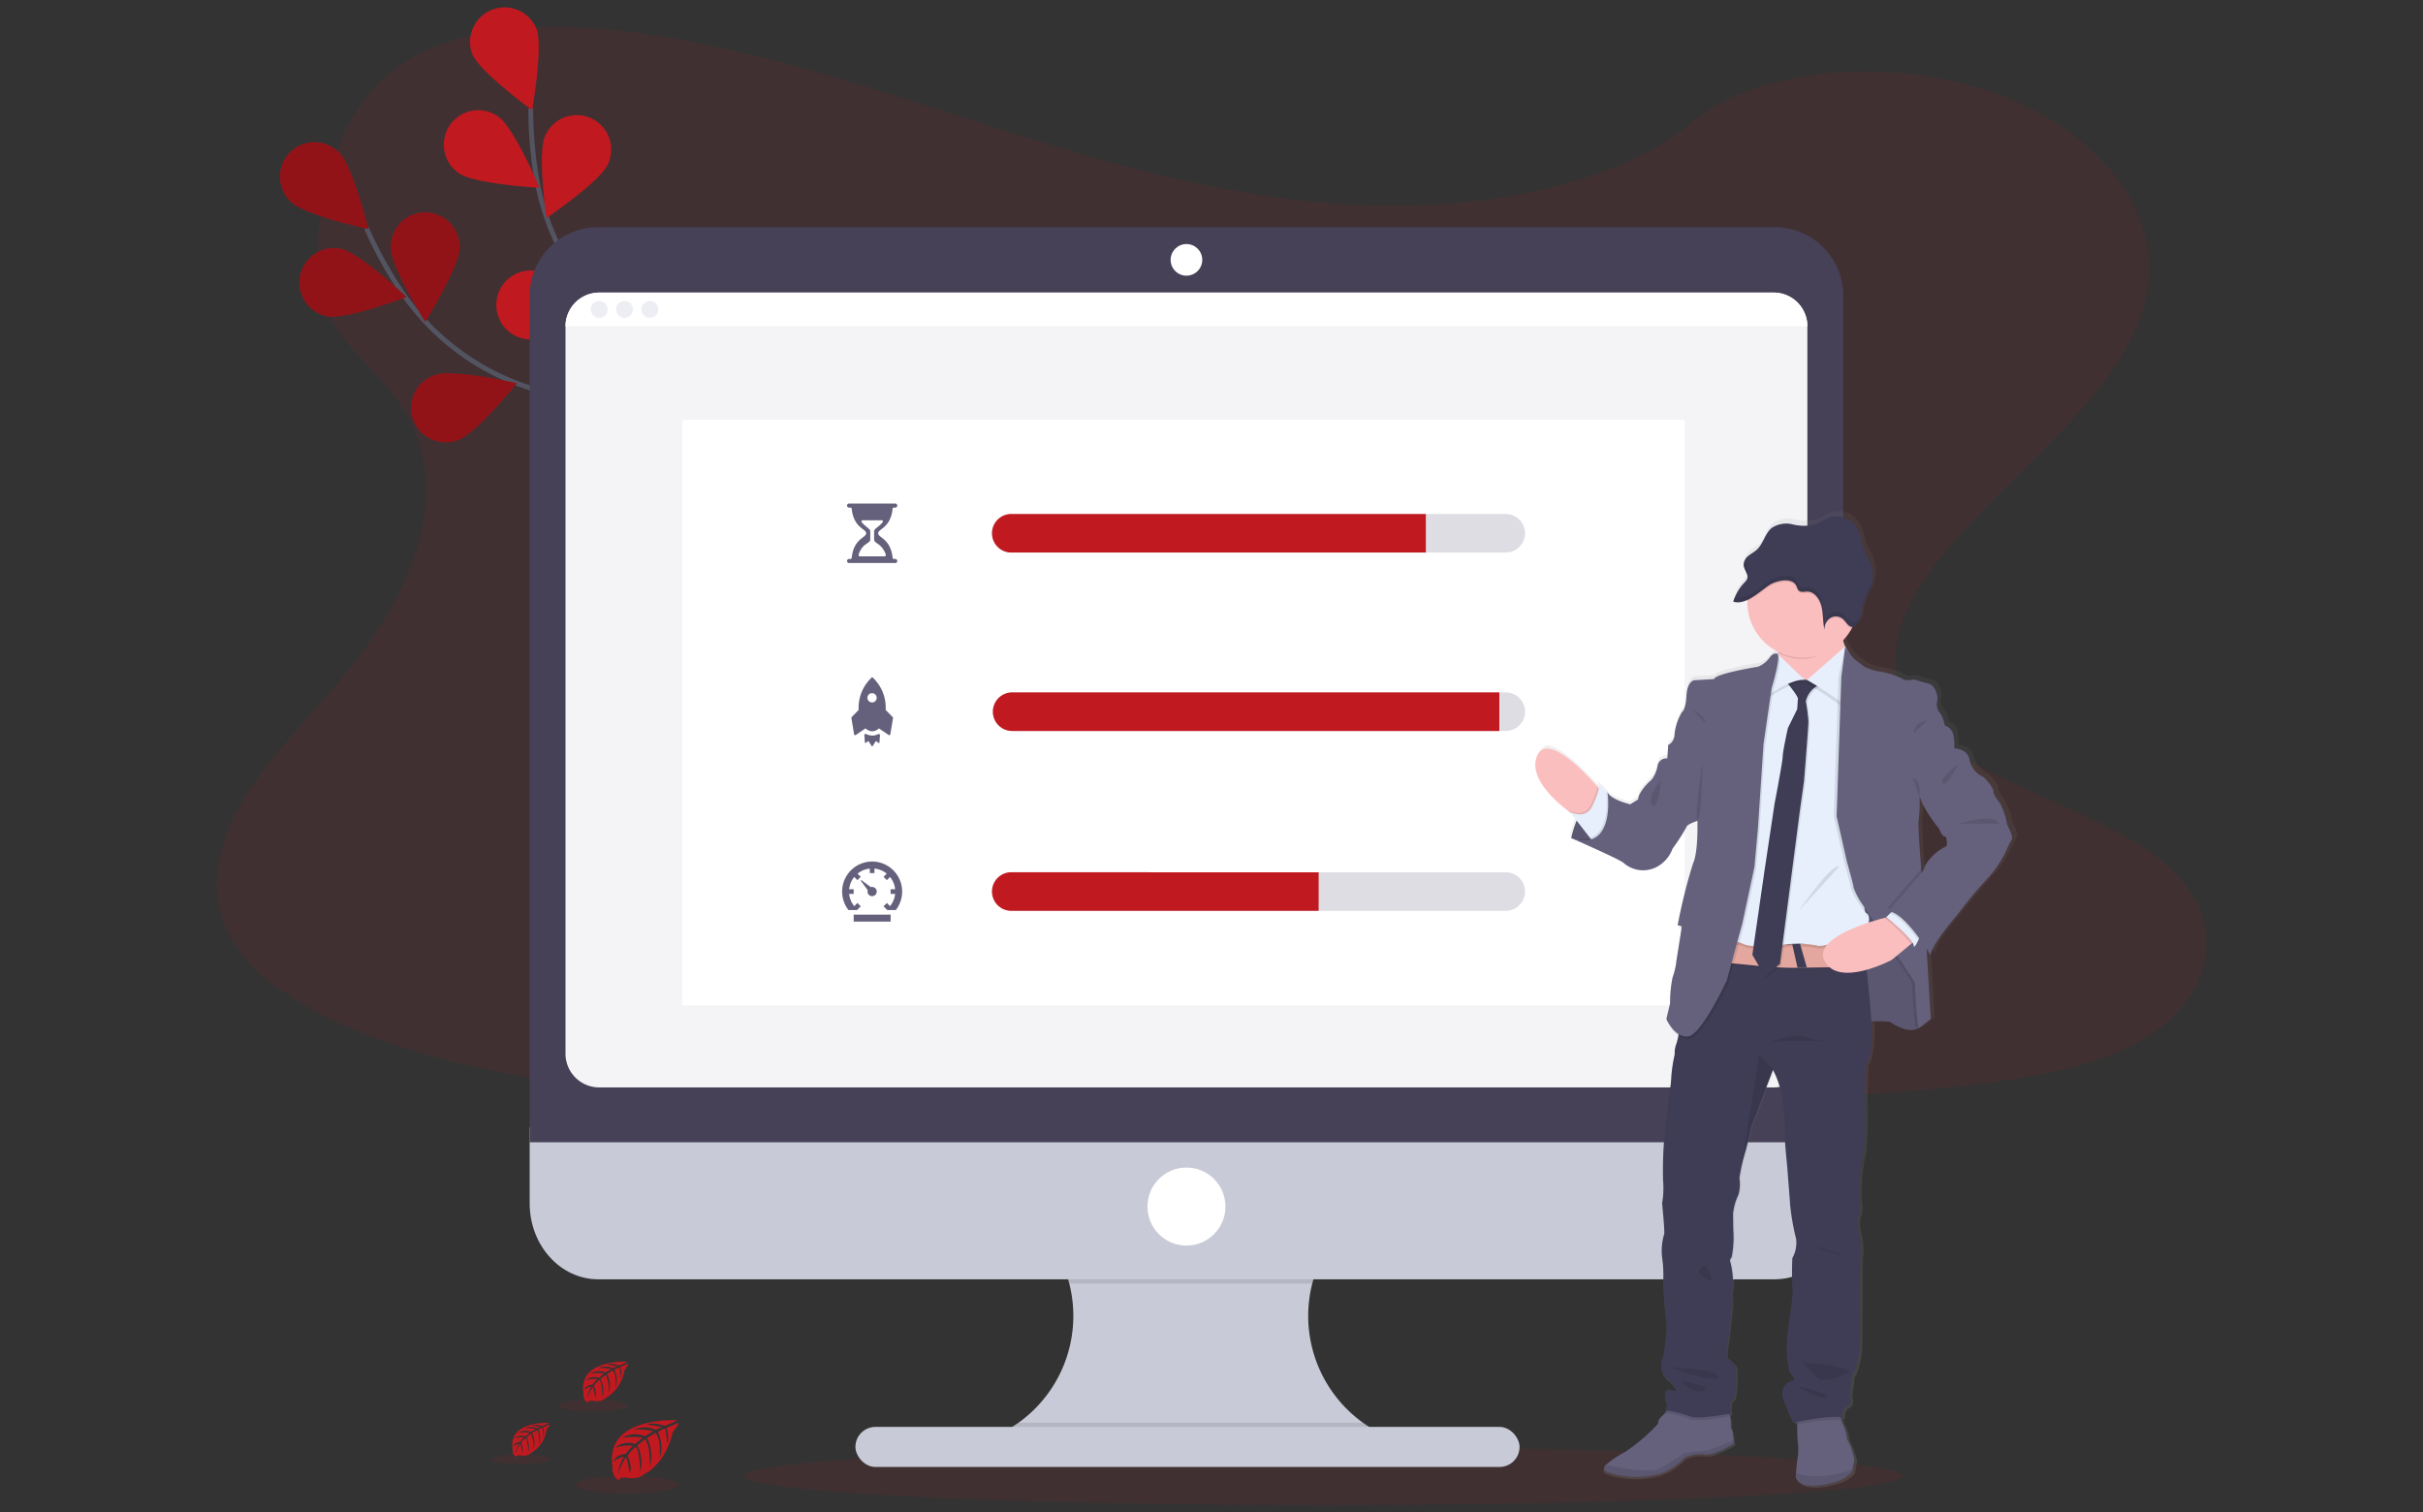 <svg height="156" viewBox="0 0 250 156" width="250" xmlns="http://www.w3.org/2000/svg" xmlns:xlink="http://www.w3.org/1999/xlink"><rect x="0" y="0" width="250" height="156" fill="#333333" stroke="none"/><clipPath id="a"><path d="m508.235 1352.217h250v156h-250z"/></clipPath><linearGradient id="b" gradientUnits="objectBoundingBox" x1="-1.791" x2="-1.791" y1="1"><stop offset="0" stop-color="#808080" stop-opacity=".251"/><stop offset=".54" stop-color="#808080" stop-opacity=".122"/><stop offset="1" stop-color="#808080" stop-opacity=".102"/></linearGradient><g clip-path="url(#a)" transform="translate(-508.235 -1352.217)"><path d="m207.373 110.517q-.289.2-.589.38a20.652 20.652 0 0 1 -2.3 1.233c-4.187 1.936-9.343 2.881-14.366 3.524-11.268 1.442-22.772 1.722-34.226 2-30.951.744-61.982 1.49-92.85-.228-12.2-.678-24.665-1.813-35.72-5.292q-2.376-.748-4.66-1.645a39.733 39.733 0 0 1 -8.5-4.46 16.789 16.789 0 0 1 -5.308-5.72c-2.335-4.5-1.1-9.561 1.568-13.977a43.145 43.145 0 0 1 3.746-5.132c2.052-2.478 4.323-4.9 6.394-7.375 7.372-8.84 12.182-20 5.377-29.058-1.963-2.6-4.781-4.885-6.375-7.6-2.036-3.472-1.877-7.329-1.231-11.076.084-.473.178-.946.266-1.413 1.113-5.556 3.192-11.532 9.59-15.01 6.653-3.6 16.1-3.422 24.362-2.141 12.849 2.001 24.696 6.188 36.664 9.973s24.5 7.238 37.661 7.616c11.62.326 25.172-2.128 32.883-8.516 7.493-6.2 21.57-6.673 31.721-2.926 6.958 2.569 12.16 7.2 14.351 12.412a14.629 14.629 0 0 1 .956 3.233 13.13 13.13 0 0 1 .178 3.047 13.413 13.413 0 0 1 -.178 1.5c-1.7 10.28-13.9 18.387-21.32 27.572-3.625 4.485-6.184 9.871-3.691 14.71 3.8 7.37 17.022 9.991 25.011 15.475a17.752 17.752 0 0 1 3.925 3.533c3.858 4.87 2.429 11.472-3.339 15.361z" fill="#c11920" opacity=".1" transform="translate(522.99 1348.304)"/><path d="m66.368 70.827s-8.207-14.544-20.574-18.733a25.3 25.3 0 0 1 -12.817-9.588 42.411 42.411 0 0 1 -3.782-6.8" fill="none" stroke="#535461" stroke-miterlimit="10" stroke-width=".499" transform="translate(516.855 1340.053)"/><g fill="#c11920"><path d="m17.9 29.52c1.408 1.367 7.97 2.78 7.97 2.78s-1.606-6.517-3.019-7.884a3.556 3.556 0 1 0 -4.953 5.1z" transform="translate(520.373 1343.547)"/><path d="m22.379 45.624c1.925.382 8.207-2 8.207-2s-4.892-4.6-6.819-4.978a3.555 3.555 0 1 0 -1.383 6.975z" transform="translate(519.606 1339.234)"/><path d="m40.479 63.518c1.855-.642 6.066-5.864 6.066-5.864s-6.544-1.5-8.4-.855a3.556 3.556 0 1 0 2.319 6.719z" transform="translate(515.02 1334.1)"/><path d="m58.084 73.732c1.938-.319 6.976-4.753 6.976-4.753s-6.189-2.589-8.134-2.269a3.559 3.559 0 0 0 1.158 7.022z" transform="translate(509.818 1331.245)"/><path d="m39.8 37.075c0 1.963-3.55 7.657-3.55 7.657s-3.558-5.691-3.559-7.654a3.556 3.556 0 1 1 7.11 0z" transform="translate(515.86 1340.695)"/><path d="m59.989 49.011c-.587 1.873-5.681 6.244-5.681 6.244s-1.691-6.5-1.106-8.369a3.556 3.556 0 0 1 6.78 2.125z" transform="translate(510.064 1337.54)"/><path d="m77.837 63.8c-.266 1.945-4.548 7.115-4.548 7.115s-2.765-6.116-2.5-8.062a3.556 3.556 0 1 1 7.048.947z" transform="translate(505.033 1333.211)"/></g><path d="m17.9 29.52c1.408 1.367 7.97 2.78 7.97 2.78s-1.606-6.517-3.019-7.884a3.556 3.556 0 1 0 -4.953 5.1z" opacity=".25" transform="translate(520.373 1343.547)"/><path d="m22.379 45.624c1.925.382 8.207-2 8.207-2s-4.892-4.6-6.819-4.978a3.555 3.555 0 1 0 -1.383 6.975z" opacity=".25" transform="translate(519.606 1339.234)"/><path d="m40.479 63.518c1.855-.642 6.066-5.864 6.066-5.864s-6.544-1.5-8.4-.855a3.556 3.556 0 1 0 2.319 6.719z" opacity=".25" transform="translate(515.02 1334.1)"/><path d="m58.084 73.732c1.938-.319 6.976-4.753 6.976-4.753s-6.189-2.589-8.134-2.269a3.559 3.559 0 0 0 1.158 7.022z" opacity=".25" transform="translate(509.818 1331.245)"/><path d="m39.8 37.075c0 1.963-3.55 7.657-3.55 7.657s-3.558-5.691-3.559-7.654a3.556 3.556 0 1 1 7.11 0z" opacity=".25" transform="translate(515.86 1340.695)"/><path d="m59.989 49.011c-.587 1.873-5.681 6.244-5.681 6.244s-1.691-6.5-1.106-8.369a3.556 3.556 0 0 1 6.78 2.125z" opacity=".25" transform="translate(510.064 1337.54)"/><path d="m77.837 63.8c-.266 1.945-4.548 7.115-4.548 7.115s-2.765-6.116-2.5-8.062a3.556 3.556 0 1 1 7.048.947z" opacity=".25" transform="translate(505.033 1333.211)"/><path d="m72.63 65.635s-1.606-16.622-11.219-25.464a25.318 25.318 0 0 1 -7.832-13.959 42.5 42.5 0 0 1 -.7-7.752" fill="none" stroke="#535461" stroke-miterlimit="10" stroke-width=".499" transform="translate(510.121 1344.955)"/><g fill="#c11920"><path d="m44.361 8.685c.735 1.82 6.161 5.777 6.161 5.777s1.169-6.6.435-8.43a3.558 3.558 0 0 0 -6.6 2.658z" transform="translate(512.618 1349.123)"/><path d="m41.931 25.22c1.606 1.129 8.309 1.5 8.309 1.5s-2.612-6.184-4.218-7.315a3.556 3.556 0 1 0 -4.091 5.816z" transform="translate(513.663 1344.871)"/><path d="m51.247 48.918c1.963.164 7.929-2.9 7.929-2.9s-5.376-4.018-7.333-4.185a3.556 3.556 0 1 0 -.6 7.085z" transform="translate(511.533 1338.316)"/><path d="m63.192 65.372c1.9.494 8.305-1.518 8.305-1.518s-4.619-4.871-6.519-5.363a3.554 3.554 0 0 0 -1.784 6.881z" transform="translate(507.945 1333.606)"/><path d="m61.3 24.49c-.794 1.8-6.35 5.563-6.35 5.563s-.946-6.646-.152-8.441a3.555 3.555 0 1 1 6.5 2.878z" transform="translate(509.664 1344.661)"/><path d="m74.359 43.5c-1.3 1.475-7.723 3.408-7.723 3.408s1.085-6.624 2.382-8.1a3.555 3.555 0 1 1 5.341 4.692z" transform="translate(506.209 1339.515)"/><path d="m85.087 64.3c-1.028 1.673-7.037 4.664-7.037 4.664s-.05-6.712.978-8.385a3.558 3.558 0 0 1 6.066 3.721z" transform="translate(502.964 1333.462)"/><ellipse cx="59.771" cy="3.003" opacity=".1" rx="59.771" ry="3.003" transform="translate(585.018 1501.505)"/><path d="m71.3 207.56s-7.543-.455-6.655 4.83a1.288 1.288 0 0 0 .671 1.359s.012-.393.773-.259a3.568 3.568 0 0 0 .821.039 1.706 1.706 0 0 0 1-.414s2.121-.876 2.946-4.343c0 0 .61-.755.585-.949l-1.272.535a2.278 2.278 0 0 1 .093 1.681s-.041-1.649-.285-1.606c-.05.009-.662.318-.662.318a3.757 3.757 0 0 1 .178 2.764s.214-1.971-.417-2.648l-.892.523a3.962 3.962 0 0 1 .282 3s.152-2.068-.471-2.872l-.812.633a3.864 3.864 0 0 1 .317 2.749s-.066-2.407-.5-2.589a4.617 4.617 0 0 0 -.817.892s.562 1.181.212 1.806c0 0-.214-1.606-.389-1.606a5.209 5.209 0 0 0 -.781 1.784 3.854 3.854 0 0 1 .61-1.891 2.123 2.123 0 0 0 -1.085.56s.111-.751 1.26-.817a5.011 5.011 0 0 1 .74-.855 4.624 4.624 0 0 0 -1.834.212 2.049 2.049 0 0 1 2.045-.387l.8-.655a6.637 6.637 0 0 0 -2.141.021 2.6 2.6 0 0 1 2.357-.169l.867-.525a8.03 8.03 0 0 0 -2.045-.178 3.139 3.139 0 0 1 2.3.037l.623-.28s-.938-.178-1.213-.214-.291-.105-.291-.105a3.258 3.258 0 0 1 1.764.2 8.164 8.164 0 0 0 1.318-.581z" transform="translate(506.797 1291.192)"/><ellipse cx="5.338" cy=".903" opacity=".1" rx="5.338" ry=".903" transform="translate(567.561 1504.499)"/><path d="m54 207.956s-4.252-.257-3.747 2.723a.726.726 0 0 0 .378.765s0-.219.435-.145a1.985 1.985 0 0 0 .462.021.953.953 0 0 0 .566-.234 3.367 3.367 0 0 0 1.659-2.448s.344-.425.33-.535l-.714.307a1.288 1.288 0 0 1 .052.947s-.023-.928-.161-.906c-.029 0-.373.178-.373.178a2.118 2.118 0 0 1 .1 1.558s.121-1.111-.236-1.491l-.512.294a2.233 2.233 0 0 1 .159 1.691 3.175 3.175 0 0 0 -.264-1.618l-.459.357a2.165 2.165 0 0 1 .178 1.547s-.036-1.356-.28-1.459a2.756 2.756 0 0 0 -.46.5s.316.665.12 1.017c0 0-.12-.9-.219-.908a3 3 0 0 0 -.441 1.01 2.184 2.184 0 0 1 .344-1.07 1.208 1.208 0 0 0 -.612.316s.062-.423.714-.46a2.844 2.844 0 0 1 .417-.482 2.619 2.619 0 0 0 -1.033.12 1.157 1.157 0 0 1 1.151-.218l.453-.369a3.729 3.729 0 0 0 -1.208.012 1.457 1.457 0 0 1 1.329-.1l.492-.294a4.5 4.5 0 0 0 -1.154-.1 1.773 1.773 0 0 1 1.3.021l.357-.159s-.535-.1-.685-.12-.162-.059-.162-.059a1.815 1.815 0 0 1 .994.111 4.378 4.378 0 0 0 .73-.32z" transform="translate(510.88 1291.078)"/><ellipse cx="3.01" cy=".508" opacity=".1" rx="3.01" ry=".508" transform="translate(558.94 1502.274)"/><path d="m64.991 199.126s-5.135-.309-4.53 3.29a.878.878 0 0 0 .457.924s.009-.268.535-.178a2.344 2.344 0 0 0 .558.027 1.153 1.153 0 0 0 .678-.277 4.074 4.074 0 0 0 2.005-2.954s.414-.514.4-.648l-.865.371a1.558 1.558 0 0 1 .062 1.144s-.029-1.12-.194-1.1c-.034 0-.45.218-.45.218a2.566 2.566 0 0 1 .125 1.88s.145-1.342-.285-1.8l-.608.357a2.7 2.7 0 0 1 .191 2.043 3.867 3.867 0 0 0 -.319-1.962l-.553.432a2.633 2.633 0 0 1 .218 1.868s-.045-1.638-.337-1.761a3.421 3.421 0 0 0 -.558.6s.384.8.146 1.229c0 0-.146-1.092-.266-1.1a3.694 3.694 0 0 0 -.535 1.219 2.635 2.635 0 0 1 .416-1.288 1.454 1.454 0 0 0 -.739.384s.075-.512.858-.557a3.347 3.347 0 0 1 .5-.582 3.164 3.164 0 0 0 -1.249.143 1.4 1.4 0 0 1 1.392-.262l.546-.446a4.541 4.541 0 0 0 -1.458.014 1.773 1.773 0 0 1 1.606-.114l.594-.357a5.853 5.853 0 0 0 -1.392-.12 2.131 2.131 0 0 1 1.566.025l.425-.191s-.639-.125-.826-.145-.2-.073-.2-.073a2.217 2.217 0 0 1 1.2.134 5.128 5.128 0 0 0 .886-.387z" transform="translate(507.98 1293.589)"/><ellipse cx="3.634" cy=".614" opacity=".1" rx="3.634" ry=".614" transform="translate(565.803 1496.629)"/></g><path d="m159.991 200.07v1.4h-41.259v-1.133a13.559 13.559 0 0 0 .933-25.044h40.051a13.571 13.571 0 0 0 .275 24.781z" fill="#c8cad7" transform="translate(491.397 1300.365)"/><path d="m160.089 175.289a13.575 13.575 0 0 0 -7.493 8.99h-25.062a13.575 13.575 0 0 0 -7.493-8.99z" opacity=".1" transform="translate(491.025 1300.365)"/><path d="m52.72 165.357v7.832c0 4.325 3.165 7.83 7.07 7.83h121.387c3.905 0 7.07-3.506 7.07-7.83v-7.832z" fill="#c8cad7" transform="translate(510.166 1303.189)"/><path d="m159.991 209.346v1.4h-41.259v-1.133a13.579 13.579 0 0 0 3.183-1.695h35.547a13.571 13.571 0 0 0 2.53 1.433z" opacity=".1" transform="translate(491.397 1291.089)"/><rect fill="#c8cad7" height="4.134" rx="2.067" transform="translate(596.495 1499.437)" width="68.526"/><path d="m188.248 42.632a7.07 7.07 0 0 0 -7.07-7.07h-121.388a7.07 7.07 0 0 0 -7.07 7.07v87.344h135.528z" fill="#474157" transform="translate(510.166 1340.093)"/><path d="m186.018 48.475v75.045a3.479 3.479 0 0 1 -3.481 3.48h-121.171a3.479 3.479 0 0 1 -3.481-3.481v-75.044a3.481 3.481 0 0 1 3.481-3.481h121.171a3.481 3.481 0 0 1 3.481 3.481z" fill="#f4f4f7" transform="translate(508.698 1337.411)"/><circle cx="1.632" cy="1.632" fill="#fff" r="1.632" transform="translate(629.018 1377.396)"/><circle cx="4.025" cy="4.025" fill="#fff" r="4.025" transform="translate(626.625 1472.679)"/><path d="m186.019 48.475h-128.131a3.479 3.479 0 0 1 3.479-3.481h121.171a3.479 3.479 0 0 1 3.481 3.481z" fill="#fff" transform="translate(508.697 1337.411)"/><circle cx=".871" cy=".871" fill="#ededf4" r=".871" transform="translate(569.193 1383.269)"/><circle cx=".871" cy=".871" fill="#ededf4" r=".871" transform="translate(571.803 1383.269)"/><circle cx=".871" cy=".871" fill="#ededf4" r=".871" transform="translate(574.415 1383.269)"/><path d="m0 0h103.41v60.431h-103.41z" fill="#fff" transform="translate(578.647 1395.52)"/><g fill="#65617d"><path d="m99.43 133.257h3.813v.714h-3.813zm1.907-1.907a.476.476 0 1 0 -.132-.935l-.994-.726-.059.054.728.992a.505.505 0 0 0 -.02.139.475.475 0 0 0 .476.476z" transform="translate(496.886 1313.33)"/><path d="m100.863 127.014a3.1 3.1 0 0 0 -2.442 5.006h.879l.061-.061.328-.328-.346-.341-.328.326a2.366 2.366 0 0 1 -.525-1.265h.464v-.478h-.464a2.366 2.366 0 0 1 .525-1.265l.328.326.341-.341-.326-.328a2.368 2.368 0 0 1 1.265-.525v.464h.476v-.464a2.38 2.38 0 0 1 1.267.525l-.328.328.343.341.328-.326a2.38 2.38 0 0 1 .525 1.265h-.466v.478h.466a2.38 2.38 0 0 1 -.525 1.265l-.328-.326-.343.341.33.328.059.061h.876a3.1 3.1 0 0 0 -2.441-5.006z" transform="translate(497.359 1314.091)"/><path d="m101.774 108.786a1.606 1.606 0 0 1 -.639-.162.114.114 0 0 0 -.162.112l.052.76a.059.059 0 0 0 .095.041l.216-.164a.059.059 0 0 1 .084.016l.305.478a.059.059 0 0 0 .1 0l.307-.478a.059.059 0 0 1 .086-.007l.216.164a.059.059 0 0 0 .095-.041l.052-.76a.116.116 0 0 0 -.162-.112 1.618 1.618 0 0 1 -.639.162z" transform="translate(496.447 1319.322)"/><path d="m103.351 104.543-.714-.731a4.264 4.264 0 0 0 -1.388-3.39 4.266 4.266 0 0 0 -1.4 3.39l-.714.731a.125.125 0 0 0 -.034.105l.275 1.665a.114.114 0 0 0 .178.082l1-.678a1.131 1.131 0 0 0 .7.3 1.07 1.07 0 0 0 .687-.3l1 .678a.114.114 0 0 0 .178-.082l.277-1.666a.13.13 0 0 0 -.045-.1zm-2.1-1.506a.478.478 0 1 1 .457-.476.467.467 0 0 1 -.457.476z" transform="translate(496.98 1321.652)"/><path d="m103.441 81.124h-.075c-.1 0-.178-.012-.189-.111-.218-2.023-1.493-2.062-1.493-2.539s1.277-.516 1.493-2.539c.011-.1.091-.111.189-.111h.075a.214.214 0 0 0 .216-.2.211.211 0 0 0 -.209-.219h-4.762a.214.214 0 0 0 -.214.2.209.209 0 0 0 .209.219h.082c.1 0 .178.012.189.111.218 2.023 1.493 2.062 1.493 2.539s-1.277.516-1.493 2.539c-.011.1-.093.111-.189.111h-.077a.214.214 0 0 0 -.214.2.209.209 0 0 0 .209.219h4.767a.209.209 0 0 0 .209-.219.216.216 0 0 0 -.216-.2zm-3.757-.508c.428-1.19 1.185-1.045 1.185-1.515v-.828c0-.289-.548-.491-.892-.96a.116.116 0 0 1 .1-.178h1.98a.116.116 0 0 1 .1.178c-.337.471-.892.673-.892.962v.825c0 .466.728.339 1.188 1.515.043.105.011.237-.1.237h-2.56c-.122-.001-.149-.129-.109-.236z" transform="translate(497.158 1328.764)"/></g><path d="m174.362 78.9a1.986 1.986 0 0 1 -1.98 1.989h-50.982a1.989 1.989 0 1 1 0-3.977h50.981a1.988 1.988 0 0 1 1.98 1.988z" fill="#5a5773" opacity=".2" transform="translate(491.221 1328.336)"/><path d="m174.409 104.621a1.986 1.986 0 0 1 -1.98 1.991h-50.981a1.989 1.989 0 0 1 0-3.977h50.981a1.989 1.989 0 0 1 1.98 1.986z" fill="#5a5773" opacity=".2" transform="translate(491.174 1321.022)"/><path d="m174.362 130.552a1.986 1.986 0 0 1 -1.98 1.986h-50.982a1.989 1.989 0 1 1 0-3.977h50.981a1.987 1.987 0 0 1 1.981 1.991z" fill="#5a5773" opacity=".2" transform="translate(491.221 1313.651)"/><path d="m164.13 76.913v3.977h-42.73a1.989 1.989 0 1 1 0-3.977z" fill="#c11920" transform="translate(491.221 1328.336)"/><path d="m171.76 102.63v3.98h-50.312a1.989 1.989 0 0 1 0-3.977z" fill="#c11920" transform="translate(491.174 1321.024)"/><path d="m153.069 128.565v3.973h-31.669a1.989 1.989 0 1 1 0-3.977z" fill="#c11920" transform="translate(491.221 1313.651)"/><path d="m246.924 108.24c.1-.266-.633-1.745-.633-1.818s-.758-.892-.758-1.358-1-1.456-1-1.456a2.532 2.532 0 0 1 -1.49-1.77c-.146-1.211-1.606-1.236-1.606-1.236v-.278a4.1 4.1 0 0 0 -.178-1.418 1.427 1.427 0 0 0 -.831-.7 3.112 3.112 0 0 0 -.439-1.238 1.392 1.392 0 0 1 -.341-1.31c.146-.459-.194-1.624-.9-1.784s-1.513-.437-1.513-.437-.08.016-.2.032l-.1-.032a4.215 4.215 0 0 1 -.512.064.632.632 0 0 1 -.414-.137 8.157 8.157 0 0 0 -2.587-.789 5.992 5.992 0 0 1 -1.422-.49l-1.049-.8a6.727 6.727 0 0 1 -.917-1.267l-.007-.018a4.565 4.565 0 0 1 -.221-.639 5.812 5.812 0 0 0 .908-1.249c.025-.046.046-.095.071-.143a.515.515 0 0 0 .157-.025l.066-.025a1.07 1.07 0 0 0 .517-.619c.02-.054.034-.107.048-.161l.011-.054a.581.581 0 0 1 .023-.111l.011-.062c0-.037.012-.073.016-.111a.328.328 0 0 0 0-.061c0-.02.011-.093.018-.137a4.885 4.885 0 0 1 .077-.51 8.978 8.978 0 0 1 .822-1.823c.039-.087.079-.178.112-.266s.068-.194.1-.294a.426.426 0 0 1 .023-.091c.02-.073.036-.145.05-.219a.609.609 0 0 1 .018-.1c.016-.1.03-.2.039-.3a3.747 3.747 0 0 0 -.252-1.7c-.178-.455-.455-.865-.641-1.32-.28-.69-.357-1.472-.7-2.128a2.529 2.529 0 0 0 -3.033-1.24c-.535.2-.99.582-1.529.753a5.092 5.092 0 0 1 -2.241-.046 2.784 2.784 0 0 0 -2.173.375c-.692.562-.881 1.616-1.531 2.234-.273.259-.61.425-.892.664a1.452 1.452 0 0 0 -.451.617.438.438 0 0 0 -.016.052.357.357 0 0 0 -.016.062.522.522 0 0 1 -.012.073.229.229 0 0 0 0 .05 1.06 1.06 0 0 0 0 .13.9.9 0 0 0 .02.121v.034a.68.68 0 0 0 .03.1v.02c.012.037.029.073.043.111a.478.478 0 0 0 .025.055q.009.023.02.045a3.006 3.006 0 0 1 .227.564.623.623 0 0 1 -.023.373 1.136 1.136 0 0 1 -.269.357 5.039 5.039 0 0 0 -1.1 1.764c-.029.075-.055.15-.079.227l.032.009a1.312 1.312 0 0 0 .214.046c.041 0 .082.011.123.013a1.876 1.876 0 0 0 .5-.037l.125-.029a3.185 3.185 0 0 0 .494-.178v.148.081a5.768 5.768 0 0 0 3.211 5.158l.021.157.016.132-.066-.062s-.441-.219-.855.412a2.764 2.764 0 0 1 -1.2.921s-4.444.7-4.616 1.286l-2.075.121s-.733.1-.806 1.624-.464 1.674-.464 1.674a5.807 5.807 0 0 0 -.781 2.28 1.265 1.265 0 0 1 -.676 1.16l-.1 1.383a.938.938 0 0 0 -1.026.824 3.318 3.318 0 0 1 -.61 1.383s-1.343 1.115-1.417 2.061l-.83.51s-1.93-.437-2.369-1.213l-.136-.127a.1.1 0 0 1 -.011-.018 7.066 7.066 0 0 0 -.808-.714.592.592 0 0 1 .039.391l-.143-.161-.384-.412s-2.871-3.3-4.7-3.531a1.161 1.161 0 0 0 -.821.8c-.232.789-.475 2.095.128 2.737l2.887 3.085.075.055.628.806c-.105.253-.194.5-.269.723v.021c-.016.048-.03.1-.045.141l-.016.048c-.014.046-.027.091-.041.134s-.014.054-.023.08 0 .03-.012.046c-.07.243-.112.43-.136.535l-.162-.05.159.068a.157.157 0 0 0 0 .025.378.378 0 0 0 -.011.052c.048.021.1.045.15.064.855.373 5.124 2.246 5.352 2.53a3.093 3.093 0 0 0 3.322.46 3.516 3.516 0 0 0 1.784-1.963 20.168 20.168 0 0 0 1.465-2.255c.048-.293 1.147-.63 1.147-.63s.1 3.249-.464 4.437a55.869 55.869 0 0 0 -1.606 6.451.743.743 0 0 1 .209-.012l-.062.3a.726.726 0 0 1 .259 0c-.079.6-.535 3.376-.535 3.376a7.027 7.027 0 0 1 -.391 1.7 12.355 12.355 0 0 0 -.269 2.715l-.391 1.649s.052.114.148.285a4.22 4.22 0 0 0 1.126 1.452 2.977 2.977 0 0 1 -.2.753 2.637 2.637 0 0 0 -.195 1.165 14.766 14.766 0 0 0 -.366 2.4 8.738 8.738 0 0 1 -.269 1.843l-.439 4.219a39.763 39.763 0 0 0 -.146 4.657 8.9 8.9 0 0 1 -.1 2.351s.293 2.887.219 3.2a5.941 5.941 0 0 0 -.219 2.425 13.159 13.159 0 0 1 .1 2.814s.146 2.717.316 3.59a6.228 6.228 0 0 1 -.048 1.989 18.053 18.053 0 0 1 -.244 1.866 2.029 2.029 0 0 0 .585 2.546c1.3 1.261.491 1.07.491 1.07s-1.026-.508-.9.535c.116.994.277.733.291.714l-.243.8.178.023c-.046.055-.093.112-.143.178a3.868 3.868 0 0 1 -.491.512 1.046 1.046 0 0 0 -.319.7 19.1 19.1 0 0 1 -3.492 2.958 10.228 10.228 0 0 0 -1.984 1.335c-.3.328-.252.594.373.8a9.532 9.532 0 0 0 5.3.1 6.2 6.2 0 0 0 2.589-1.673 3.7 3.7 0 0 1 2.075-.341c1.026.194 3.078-1.14 3.078-1.14l-.037-.343-.109-.992a.785.785 0 0 1 -.178-.6 3.1 3.1 0 0 0 -.086-.872c-.018-.1-.036-.191-.054-.282l.187-.034s-.244-1.236.2-1.481.316-3.418.316-3.418a3.875 3.875 0 0 0 -.855-.849c-.294-.121-.025-1.625.025-1.818s.419-3.97.419-3.97a5.1 5.1 0 0 1 .048-1.7 8.309 8.309 0 0 0 -.244-2.473.453.453 0 0 1 .123-.535 11.034 11.034 0 0 0 .17-2.885s-.023-1.31-.023-1.65a6 6 0 0 1 .56-1.988 3.865 3.865 0 0 0 .1-1.7l.014-.1a1.081 1.081 0 0 1 .023-.136l.021-.13a18.629 18.629 0 0 1 .476-2.105c.318-1.019.683-2.812.683-2.812l2.273-5.934.025-.07a9.293 9.293 0 0 1 1.049 3.736 21.42 21.42 0 0 1 .2 2.739 32.559 32.559 0 0 0 .221 3.322s.316 3.925.316 4.1a23.824 23.824 0 0 0 .635 3.661 3.218 3.218 0 0 1 -.391 2.012 30.986 30.986 0 0 0 .048 3.711s-.366 2.812-.439 3.39a13.877 13.877 0 0 0 -.121 3.686c.244.872.146.994.146.994s.88.892.357.971a1.345 1.345 0 0 0 -.978 1.77 23.085 23.085 0 0 0 1.07 2.6l.4-.086v.289l.029 1.445a8.083 8.083 0 0 1 .075 1.7 18 18 0 0 0 -.2 1.886c-.018.207-.029.346-.029.346s0 1.285 2.712.892 3.2-1.45 3.2-1.45a.6.6 0 0 1 .021-.134c.039-.244.127-.765.2-1.054a7.629 7.629 0 0 0 -.781-2.141 4.46 4.46 0 0 0 -.391-1.456 1.236 1.236 0 0 1 -.2-.508c-.023-.1-.043-.2-.059-.3q.1.014.178.032s-.148-.847.416-1.115a.8.8 0 0 0 .341-1.07 8.2 8.2 0 0 1 .219-1.606.792.792 0 0 1 .2-.776 9.866 9.866 0 0 0 .61-2.715l.048-9.167a8.516 8.516 0 0 0 -.023-2.28c-.2-.655-.391-1.914-.123-2.255s.025-1.916.025-1.916a19.374 19.374 0 0 1 .366-4.146c.366-.824.244-6.037.244-6.037l.1-3.42s.8-.755.608-4.69a6.55 6.55 0 0 1 1.963.034c.269.218 2 1.335 3.033.63a13.476 13.476 0 0 0 1.22-.946l-.43-7.27c.268.4.432.674.432.674 0-1.019 2.881-4.316 2.881-4.316a46.463 46.463 0 0 1 3.272-3.88 12.241 12.241 0 0 0 1.732-2.6 10.571 10.571 0 0 1 .587-1.211c.263-.42-.629-1.584-.526-1.851zm-6.3 2.546a4.774 4.774 0 0 0 -2.294 2.111 1.529 1.529 0 0 1 -.325.651c-.012-.146-.025-.294-.036-.446a49.235 49.235 0 0 1 -.275-5.008 14.676 14.676 0 0 0 .1-2.4l.027-.037a12.4 12.4 0 0 0 2.021 3.317s.269.776.587.8.196 1.012.196 1.012z" fill="url(#b)" transform="translate(468.878 1328.461)"/><path d="m202.878 121.784s.892-4.669 3.747-4.692l2.093 4.307-1.4.963a13.075 13.075 0 0 1 -4.44-.578z" fill="#65617d" transform="translate(467.473 1316.912)"/><path d="m208.726 121.4-1.4.963a16.391 16.391 0 0 1 -3.657-.309 4.134 4.134 0 0 1 -.794-.269.267.267 0 0 1 .016-.075.1.1 0 0 1 0-.018 10.559 10.559 0 0 1 .535-1.715 6.59 6.59 0 0 1 .3-.642 4.338 4.338 0 0 1 1.814-1.989 2.476 2.476 0 0 1 .955-.25h.128l.045.095.714 1.456z" opacity=".1" transform="translate(467.473 1316.911)"/><path d="m243.4 144.906a16.087 16.087 0 0 1 3.272-.073c.264.216 1.973 1.324 2.985.626s.337-3.129.337-3.226-.1-3.538-.1-3.538l-1.806-2.43-2.254-4.265-4.621-.457.12 6.762-.023 3.463z" fill="#65617d" transform="translate(456.573 1312.801)"/><path d="m243.4 144.906a16.087 16.087 0 0 1 3.272-.073c.264.216 1.973 1.324 2.985.626s.337-3.129.337-3.226-.1-3.538-.1-3.538l-1.806-2.43-2.254-4.265-4.621-.457.12 6.762-.023 3.463z" opacity=".1" transform="translate(456.573 1312.801)"/><path d="m204.558 115.157s-.239 2.937-2.07 2.985c0 0-.517-.312-1.215-.833-1.606-1.2-4.157-3.515-3.452-5.666 1.01-3.079 5.92 2.6 5.92 2.6l.378.423z" fill="#fbbebe" transform="translate(468.944 1318.721)"/><path d="m205.915 116.722s-.239 2.937-2.07 2.985c0 0-.517-.312-1.215-.833l-.157-.2a2.371 2.371 0 0 0 1 .269 1.351 1.351 0 0 0 1.308-.824 10.233 10.233 0 0 0 .508-1.163 3.39 3.39 0 0 0 .178-.723z" opacity=".1" transform="translate(467.587 1317.156)"/><path d="m205.166 121.943-.412-.535-1.384-1.784-.714-.912a2.371 2.371 0 0 0 1 .269 1.352 1.352 0 0 0 1.308-.824 10.238 10.238 0 0 0 .507-1.165c.228-.649.225-.983.143-1.1a7.5 7.5 0 0 1 .8.7l.011.011.134.127.048.1.7 1.393v.059c.069.455.305 3.263-2.141 3.661z" fill="#e7effd" transform="translate(467.536 1317.256)"/><path d="m221 209.372s-2.023 1.324-3.033 1.129a3.615 3.615 0 0 0 -2.046.339 6.092 6.092 0 0 1 -2.551 1.661 9.327 9.327 0 0 1 -5.222-.1c-.616-.205-.664-.469-.368-.8a10.478 10.478 0 0 1 1.963-1.322 18.887 18.887 0 0 0 3.434-2.928 1.048 1.048 0 0 1 .314-.7 4.022 4.022 0 0 0 .485-.507c.259-.307.5-.626.5-.626l5.945.194s.1.428.178.865a3.12 3.12 0 0 1 .084.867.78.78 0 0 0 .17.6l.105.983z" fill="#65617d" transform="translate(466.13 1291.767)"/><path d="m241.3 211.221c-.071.287-.157.8-.2 1.045-.012.082-.02.134-.02.134s-.482 1.058-3.153 1.443-2.676-.892-2.676-.892.011-.137.029-.344a18.428 18.428 0 0 1 .214-1.87 8.636 8.636 0 0 0 -.073-1.686l-.029-1.427-.02-1 4.432-.464a8.249 8.249 0 0 0 .143.987 1.314 1.314 0 0 0 .193.5 4.415 4.415 0 0 1 .387 1.443 7.591 7.591 0 0 1 .773 2.131z" fill="#65617d" transform="translate(458.267 1291.586)"/><path d="m222.94 205.722s.1.428.178.865c-.642.12-3.45.6-4.152.264a10.952 10.952 0 0 0 -2.5-.6l.029-.1c.259-.307.5-.626.5-.626z" opacity=".1" transform="translate(463.608 1291.767)"/><path d="m240 207.153a17.4 17.4 0 0 0 -4.551.467l-.02-1 4.432-.46a8.257 8.257 0 0 0 .139.993z" opacity=".1" transform="translate(458.219 1291.586)"/><path d="m236.943 150.773-.095 3.39s.12 5.174-.241 5.993a19.324 19.324 0 0 0 -.357 4.116s.241 1.563-.025 1.9-.073 1.588.121 2.237a8.715 8.715 0 0 1 .023 2.264l-.048 9.1a9.888 9.888 0 0 1 -.6 2.7.787.787 0 0 0 -.2.767 8.205 8.205 0 0 0 -.218 1.588.8.8 0 0 1 -.335 1.06c-.553.264-.41 1.106-.41 1.106-1.322-.312-5.078.535-5.078.535a22.878 22.878 0 0 1 -1.06-2.574 1.334 1.334 0 0 1 .963-1.757c.5-.071-.357-.962-.357-.962s.1-.121-.145-.987a13.916 13.916 0 0 1 .12-3.659c.071-.578.435-3.37.435-3.37a30.883 30.883 0 0 1 -.048-3.682 3.215 3.215 0 0 0 .385-2 23.969 23.969 0 0 1 -.626-3.634c0-.169-.312-4.068-.312-4.068s-.291-2.719-.221-3.288a22.03 22.03 0 0 0 -.194-2.721 9.253 9.253 0 0 0 -1.033-3.706l-.027.07-2.237 5.875s-.357 1.784-.673 2.79a18.322 18.322 0 0 0 -.471 2.091l-.021.128a.774.774 0 0 1 -.021.136l-.014.1a3.865 3.865 0 0 1 -.1 1.686 6 6 0 0 0 -.553 1.973c0 .337.023 1.636.023 1.636a11.008 11.008 0 0 1 -.168 2.855.45.45 0 0 0 -.121.535 8.279 8.279 0 0 1 .241 2.455 5.059 5.059 0 0 0 -.046 1.684s-.385 3.731-.434 3.925-.314 1.684-.025 1.806a3.878 3.878 0 0 1 .842.842s.121 3.153-.312 3.39-.193 1.468-.193 1.468-3.49.674-4.282.289a10.967 10.967 0 0 0 -2.5-.6l.239-.792c-.014.029-.178.285-.287-.7-.12-1.035.892-.535.892-.535s.794.193-.482-1.058a2.025 2.025 0 0 1 -.578-2.528 16.444 16.444 0 0 0 .241-1.852 6.139 6.139 0 0 0 .048-1.975c-.169-.867-.318-3.561-.318-3.561a13.174 13.174 0 0 0 -.1-2.792 5.96 5.96 0 0 1 .216-2.407c.071-.314-.216-3.178-.216-3.178a8.885 8.885 0 0 0 .1-2.332 39.665 39.665 0 0 1 .145-4.621l.434-4.189a8.84 8.84 0 0 0 .264-1.829 14.953 14.953 0 0 1 .357-2.382 2.642 2.642 0 0 1 .193-1.156 8.88 8.88 0 0 0 .339-2.07l2.309-5.3 1.135-4.66 15.283-.145s.055.4.148 1.14.223 1.825.368 3.17c.134 1.22.28 2.658.423 4.257.459 5.098-.505 6.013-.505 6.013z" fill="#3f3d56" transform="translate(463.778 1311.482)"/><path d="m240.1 96.122-3.568 3.8s-4.571-1.83-4.091-2.455a3.63 3.63 0 0 0 .05-1.85c-.178-1.333-.535-2.867-.535-2.867s7.989-1.3 7.315.046a2.221 2.221 0 0 0 -.05 1.606 6 6 0 0 0 .88 1.716z" fill="#fbbebe" transform="translate(459.206 1323.992)"/><path d="m239.28 92.8c-.246.492-.357.535-.211 1.07-1.044 1.12-2.373 2.346-4.025 2.346a5.682 5.682 0 0 1 -2.549-.6c-.178-1.333-.535-2.867-.535-2.867s7.994-1.297 7.32.051z" opacity=".1" transform="translate(459.204 1323.993)"/><path d="m239.723 87.32a5.729 5.729 0 1 1 -11.458 0v-.082a5.728 5.728 0 1 1 11.457.082z" fill="#fbbebe" transform="translate(460.254 1327.017)"/><path d="m239.031 141.155c-.758 0-3.285.027-6.107.071h-.036l-.931.016h-.03c-3.349.054-6.648-.6-7.971-.476-2.815.264 1.01-2.6 1.01-2.6a23.52 23.52 0 0 0 6.423.648l.81-.041a34.542 34.542 0 0 0 6.473-.789c.088.745.215 1.826.359 3.171z" opacity=".1" transform="translate(461.774 1310.971)"/><path d="m239.031 140.953c-.758 0-3.285.027-6.107.071h-.036l-.931.016h-.03c-3.349.054-6.648-.6-7.971-.476-2.815.264 1.01-2.6 1.01-2.6a23.561 23.561 0 0 0 6.423.649l.81-.043a34.543 34.543 0 0 0 6.473-.789c.088.746.215 1.827.359 3.172z" fill="#e3a79f" transform="translate(461.774 1311.029)"/><path d="m231 99.562-4.428 2.07-3.418 26.424s2.021-.915 3.177-.337 4.717.048 4.717.048a10.949 10.949 0 0 1 2.983.145c.384.289 4.91-1.2 4.91-1.2s.819-1.829.193-2.118.193-3.128.193-3.128l-.385-19.061-.769-2.455-2.073-1.25-2.12 1.684-1.01.145z" opacity=".1" transform="translate(461.707 1322.142)"/><path d="m231 99.161-4.428 2.07-3.418 26.424s2.021-.915 3.183-.33 4.717.048 4.717.048a10.948 10.948 0 0 1 2.983.145c.384.289 4.91-1.2 4.91-1.2s.819-1.83.193-2.118.193-3.129.193-3.129l-.385-19.061-.769-2.455-2.07-1.249-2.12 1.684-1.01.145z" fill="#e7effd" transform="translate(461.707 1322.254)"/><path d="m232.649 101.062s1.276 1.515 1.249 1.829-.073 1.058-.073 1.058l-.949 1.954s-.535 2.43-.535 2.937-.846 4.89-.846 4.89l-1.012 6.739-1.276 8.833 1.3 2.237 1.54-1.3 2.046-15.739.432-3.1s.458-5.584.458-6.162a19.533 19.533 0 0 0 -.266-2.093 2.473 2.473 0 0 1 1.606-1.784c1.292-.339-.1-.071-.1-.071l-.746-.6-.644.26s-1.798-.559-2.184.112z" opacity=".1" transform="translate(459.986 1321.577)"/><path d="m232.444 100.86s1.276 1.515 1.249 1.829-.073 1.058-.073 1.058l-.962 1.95s-.535 2.43-.535 2.937-.842 4.885-.842 4.885l-1.012 6.739-1.276 8.833 1.31 2.241 1.54-1.3 2.043-15.743.434-3.1s.457-5.584.457-6.162a19.533 19.533 0 0 0 -.266-2.093 2.473 2.473 0 0 1 1.606-1.784c1.292-.339-.1-.073-.1-.073l-.746-.6-.649.264s-1.793-.555-2.178.119z" fill="#3f3d56" transform="translate(460.047 1321.637)"/><path d="m232.259 97.473s-.193.145-.241 1.108a19.52 19.52 0 0 1 -.714 3.128s2.5-1.732 3.747-1.54z" opacity=".1" transform="translate(459.39 1322.49)"/><path d="m232.259 97.079s-.193.145-.241 1.108a19.556 19.556 0 0 1 -.714 3.129s2.5-1.734 3.747-1.541z" fill="#e7effd" transform="translate(459.39 1322.602)"/><path d="m240.62 96.408-3.946 3.465a38.9 38.9 0 0 1 3.747 2.455c.425.482.867-4.717.867-4.717z" opacity=".1" transform="translate(457.863 1322.793)"/><path d="m240.822 96-3.946 3.465a39.128 39.128 0 0 1 3.747 2.455c.426.482.867-4.717.867-4.717z" fill="#e7effd" transform="translate(457.806 1322.908)"/><path d="m228.276 97.458s-.434-.216-.842.41a2.722 2.722 0 0 1 -1.179.913s-4.38.7-4.548 1.276l-2.046.121s-.723.1-.794 1.606-.457 1.661-.457 1.661a5.922 5.922 0 0 0 -.769 2.275 1.271 1.271 0 0 1 -.649 1.156l3.008 7.824s.1 3.224-.457 4.4a56.257 56.257 0 0 0 -1.59 6.4s.434-.1.41.193-.535 3.442-.535 3.442a6.943 6.943 0 0 1 -.385 1.684 12.238 12.238 0 0 0 -.264 2.7l-.385 1.638s.913 2.045 2.319 1.756 3.925-5.752 3.925-5.752l1.606-5.888 1.249-5.823.357-3.946.578-8.742.842-5.775s.944-3.111.606-3.529z" opacity=".1" transform="translate(463.516 1322.504)"/><path d="m228.075 97.064s-.434-.216-.842.41a2.722 2.722 0 0 1 -1.179.913s-4.38.7-4.548 1.276l-2.046.121s-.714.1-.794 1.606-.457 1.665-.457 1.665a5.8 5.8 0 0 0 -.771 2.262 1.268 1.268 0 0 1 -.649 1.156l3.011 7.827s.1 3.224-.457 4.4a56.26 56.26 0 0 0 -1.59 6.4s.434-.095.41.193-.535 3.442-.535 3.442a6.97 6.97 0 0 1 -.385 1.686 12.232 12.232 0 0 0 -.264 2.694l-.385 1.638s.913 2.045 2.31 1.756 3.925-5.752 3.925-5.752l1.606-5.888 1.249-5.825.357-3.946.578-8.742.842-5.775s.952-3.106.614-3.517z" fill="#65617d" transform="translate(463.573 1322.616)"/><path d="m208.671 121.342-1.4.963a16.391 16.391 0 0 1 -3.657-.309l-.778-.344-.155-.068.161.05a3.167 3.167 0 0 0 1.925.068c1.975-.664 1.757-3.925 1.681-4.664a.646.646 0 0 0 -.016-.141.1.1 0 0 0 .011.018 1.033 1.033 0 0 0 .091.127c.027.032.057.064.087.095l.7 1.393v.059z" opacity=".1" transform="translate(467.528 1316.967)"/><path d="m213.57 109.96-.673.193-.1 1.372a.924.924 0 0 0 -1.012.817 3.322 3.322 0 0 1 -.6 1.372s-1.324 1.108-1.4 2.046l-.81.5s-1.9-.434-2.334-1.2c0 0 .865 6.209-3.747 4.692 0 0 5.174 2.262 5.415 2.574a3.036 3.036 0 0 0 3.274.459 3.47 3.47 0 0 0 1.757-1.95 20.281 20.281 0 0 0 1.443-2.239c.048-.289 1.131-.624 1.131-.624l2.052-5z" fill="#65617d" transform="translate(467.466 1318.94)"/><path d="m241.224 99.18.7-3.176a3.766 3.766 0 0 0 .626 1.276l1.035.794a6.012 6.012 0 0 0 1.4.482 8.291 8.291 0 0 1 2.551.769c.241.264 1.2.073 1.2.073s.794.264 1.492.434 1.035 1.322.892 1.784a1.386 1.386 0 0 0 .337 1.3 3.1 3.1 0 0 1 .434 1.227 1.417 1.417 0 0 1 .817.7 4.952 4.952 0 0 1 .178 1.686l-3.586 5.053a14.687 14.687 0 0 1 -.1 2.384c-.145.434.5 7.8.5 7.8l.746 12.667a13.476 13.476 0 0 1 -1.2.938c-.216.1-.434-4.476-.434-4.639s-5.57-8.335-5.57-8.335a7.446 7.446 0 0 1 -.746-1.468c0-.266-.7-2.7-.7-2.7l-1.06-4.692z" opacity=".1" transform="translate(456.707 1322.908)"/><path d="m253.285 106.249v.275l-3.584 5.051a14.687 14.687 0 0 1 -.1 2.384c-.084.25.1 2.84.269 4.969.121 1.534.236 2.828.236 2.828l.318 5.37.428 7.29a13.476 13.476 0 0 1 -1.2.938c-.216.1-.434-4.476-.434-4.639s-5.57-8.321-5.57-8.321a7.5 7.5 0 0 1 -.746-1.468c0-.264-.7-2.7-.7-2.7l-1.06-4.692.482-14.344.409-3.176a6.893 6.893 0 0 0 .915 1.274c.314.239 1.035.8 1.035.8a6.012 6.012 0 0 0 1.4.482 8.291 8.291 0 0 1 2.551.769c.241.264 1.2.073 1.2.073s.794.264 1.492.434 1.035 1.324.892 1.784a1.388 1.388 0 0 0 .337 1.3 3.115 3.115 0 0 1 .432 1.227 1.417 1.417 0 0 1 .819.7 3.827 3.827 0 0 1 .179 1.392z" fill="#65617d" transform="translate(456.592 1322.904)"/><path d="m217 199.914c.12 0 5.174.193 5.078 1.01s-5.078-1.01-5.078-1.01z" opacity=".1" transform="translate(463.457 1293.363)"/><path d="m218.583 201.831s3.39.553 2.5 1.058-2.5-1.058-2.5-1.058z" opacity=".1" transform="translate(463.007 1292.818)"/><path d="m236.2 199.183s5.632.482 4.79 1.106a7.435 7.435 0 0 1 -2.937.748c-.093.025-1.853-1.854-1.853-1.854z" opacity=".1" transform="translate(457.997 1293.571)"/><path d="m235.26 202.636s3.129.535 3.226 1.131-3.226-1.131-3.226-1.131z" opacity=".1" transform="translate(458.265 1292.589)"/><path d="m237.684 182.393s2.855.674 3.033 1.131z" opacity=".1" transform="translate(457.576 1298.345)"/><path d="m221.978 185.285s-1.492.434-.048 1.3.048-1.3.048-1.3z" opacity=".1" transform="translate(462.234 1297.523)"/><path d="m231.5 152.739c.168 0 2.79-.867 3.706-.482a6.111 6.111 0 0 0 2.046.385z" opacity=".1" transform="translate(459.336 1306.941)"/><path d="m230.614 156.281-.027.239-2.237 5.875s-.357 1.784-.673 2.79a18.321 18.321 0 0 0 -.471 2.091l1.986-12.31z" opacity=".1" transform="translate(460.555 1306.143)"/><path d="m236.249 141.338-.931.016h-.03l-.546-2.426.81-.043z" fill="#3f3d56" transform="translate(458.413 1310.715)"/><path d="m248.864 137.289-.6.494-2 1.647s-5.417 2.888-6.908.145c-1.315-2.417 4.817-4.143 6.3-4.519l.316-.077z" fill="#fbbebe" transform="translate(457.152 1311.826)"/><path d="m220.4 105.151s1.06.482 1.3 1.154-1.3-1.154-1.3-1.154z" opacity=".1" transform="translate(462.491 1320.307)"/><path d="m215.4 115.24s-1.541 1.877-.915 2.6.915-2.6.915-2.6z" opacity=".1" transform="translate(464.214 1317.438)"/><path d="m253.7 106.629s-1.443.145-1.492 1.4z" opacity=".1" transform="translate(453.446 1319.887)"/><path d="m235.6 132.359c.145-.145 3.467-5.054 4.235-4.621z" opacity=".1" transform="translate(458.17 1313.892)"/><path d="m239.724 87.324a5.709 5.709 0 0 1 -.678 2.7h-.046c-.357-.077-.551-.5-.83-.765a1.128 1.128 0 0 0 -1.3-.178 1.32 1.32 0 0 0 -.639 1.235c-.178-.771-.125-1.59-.305-2.362s-.714-1.554-1.454-1.566c-.318 0-.689.118-.919-.121-.139-.143-.168-.369-.271-.544-.535-.853-2.132-.421-2.787.016a17.1 17.1 0 0 1 -2.232 1.511 5.728 5.728 0 1 1 11.456.082z" opacity=".1" transform="translate(460.254 1327.013)"/><path d="m232.708 84.338c.1.178.132.4.271.544.228.239.6.116.919.121.737.012 1.276.794 1.454 1.566s.121 1.591.305 2.364a1.317 1.317 0 0 1 .643-1.233 1.131 1.131 0 0 1 1.3.178c.278.266.467.689.83.764s.714-.271.844-.653a10.651 10.651 0 0 0 .209-1.2 15.083 15.083 0 0 1 .924-2.08 3.765 3.765 0 0 0 -.025-2.689c-.178-.451-.45-.858-.632-1.31-.277-.687-.357-1.461-.687-2.114a2.493 2.493 0 0 0 -3-1.229c-.525.2-.978.576-1.509.748a4.964 4.964 0 0 1 -2.207-.046 2.716 2.716 0 0 0 -2.141.373c-.682.557-.867 1.606-1.508 2.216-.269.257-.6.421-.892.658a1.175 1.175 0 0 0 -.494.978c.041.5.535.951.357 1.413a1.122 1.122 0 0 1 -.268.357 5.029 5.029 0 0 0 -1.165 1.982c1.288.4 2.676-1.017 3.69-1.688.65-.441 2.254-.873 2.782-.02z" fill="#3f3d56" transform="translate(460.832 1328.245)"/><path d="m251.4 137.289-.6.494a17.932 17.932 0 0 0 -2.7-2.637l.093-.091.316-.077z" opacity=".1" transform="translate(454.612 1311.826)"/><path d="m252.047 136.09s-.214.535-.437 1-.466.892-.476.535c-.025-.674-2.815-2.937-2.815-2.937l.378-.368.439-.426z" fill="#e7effd" transform="translate(454.553 1312.135)"/><path d="m252.145 130.861.318 5.37c-.749-1.161-2.8-4.143-4.12-4.046l3.2-3.682a4.256 4.256 0 0 0 .366-.469c.122 1.533.236 2.827.236 2.827z" opacity=".1" transform="translate(454.546 1313.801)"/><path d="m252.2 136.092s-.214.535-.437 1c-.839-1.151-1.993-2.51-2.913-2.764l.439-.426z" opacity=".1" transform="translate(454.402 1312.132)"/><path d="m254.513 109.758.867.674s1.443.023 1.588 1.227a2.5 2.5 0 0 0 1.468 1.756s.987.987.987 1.445.746 1.276.746 1.347a8.316 8.316 0 0 1 .626 1.806c-.087.266.769 1.427.5 1.852a10.845 10.845 0 0 0 -.578 1.2 12.234 12.234 0 0 1 -1.707 2.574 46.421 46.421 0 0 0 -3.226 3.852s-2.84 3.272-2.84 4.282c0 0-2.767-4.621-4.4-4.5l3.21-3.681s.553-.6.578-.962a4.73 4.73 0 0 1 2.262-2.095s.12-.987-.193-1.01-.578-.8-.578-.8-2.118-2.5-2.141-4.091 2.831-4.876 2.831-4.876z" fill="#65617d" transform="translate(454.488 1318.997)"/><path d="m258.011 112.951s-2.021 1.493-1.588 1.973 1.588-1.973 1.588-1.973z" opacity=".1" transform="translate(452.265 1318.089)"/><path d="m258.8 121.349s3.747-1.2 4.139 0z" opacity=".1" transform="translate(451.572 1315.854)"/><path d="m221 210.771s-2.023 1.324-3.033 1.129a3.615 3.615 0 0 0 -2.046.339 6.092 6.092 0 0 1 -2.551 1.661 9.327 9.327 0 0 1 -5.222-.1c-.616-.205-.664-.469-.368-.8 1.411.282 4.569.842 5.422.435a23.309 23.309 0 0 0 2.694-1.684s2.071-.273 2.36-.273a25.878 25.878 0 0 0 2.7-1.038z" opacity=".1" transform="translate(466.13 1290.369)"/><path d="m241.1 214.691c-.012.082-.02.134-.02.134s-.482 1.058-3.153 1.443-2.676-.892-2.676-.892.011-.137.029-.344c.851.323 2.705.682 5.82-.341z" opacity=".1" transform="translate(458.267 1289.162)"/><path d="m221.555 112.547s0 5.488-.469 6.03.469-6.03.469-6.03z" opacity=".1" transform="translate(462.333 1318.204)"/><path d="m252.11 115.02.7 1.963s.274-1.927-.7-1.963z" opacity=".1" transform="translate(453.475 1317.501)"/><g opacity=".1" transform="translate(687.062 1410.105)"><path d="m228.162 85.078c.178-.451-.284-.892-.344-1.379a.892.892 0 0 0 -.077.435 8.462 8.462 0 0 0 .371 1.042.633.633 0 0 0 .05-.1z" transform="translate(-226.658 -83.699)"/><path d="m235.72 90.868c-.178-.76-.121-1.563-.3-2.319s-.714-1.554-1.456-1.566c-.318 0-.689.118-.919-.121-.139-.143-.166-.369-.271-.544-.535-.853-2.13-.421-2.787.016-.985.655-2.337 2.023-3.6 1.713-.061.146-.118.293-.164.444 1.288.4 2.676-1.017 3.69-1.688.657-.437 2.26-.869 2.789-.016.1.178.132.4.271.544.228.239.6.116.919.121.737.012 1.276.794 1.454 1.566s.121 1.591.305 2.364a1.366 1.366 0 0 1 .064-.514z" transform="translate(-226.229 -84.304)"/><path d="m243.119 91.443c-.132.382-.475.731-.846.653s-.551-.5-.828-.764a1.131 1.131 0 0 0 -1.3-.178 1.306 1.306 0 0 0 -.639 1.165 1.249 1.249 0 0 1 .566-.7 1.131 1.131 0 0 1 1.3.178c.278.266.467.689.83.764s.714-.271.844-.653a3.229 3.229 0 0 0 .132-.692 1.953 1.953 0 0 1 -.059.223z" transform="translate(-230.004 -85.782)"/><path d="m245.735 86.817a15.3 15.3 0 0 0 -.924 2.08c-.032.152-.052.307-.07.462a15.205 15.205 0 0 1 .922-2.073 3.747 3.747 0 0 0 .223-1 3.83 3.83 0 0 1 -.151.531z" transform="translate(-231.492 -84.435)"/></g></g></svg>
